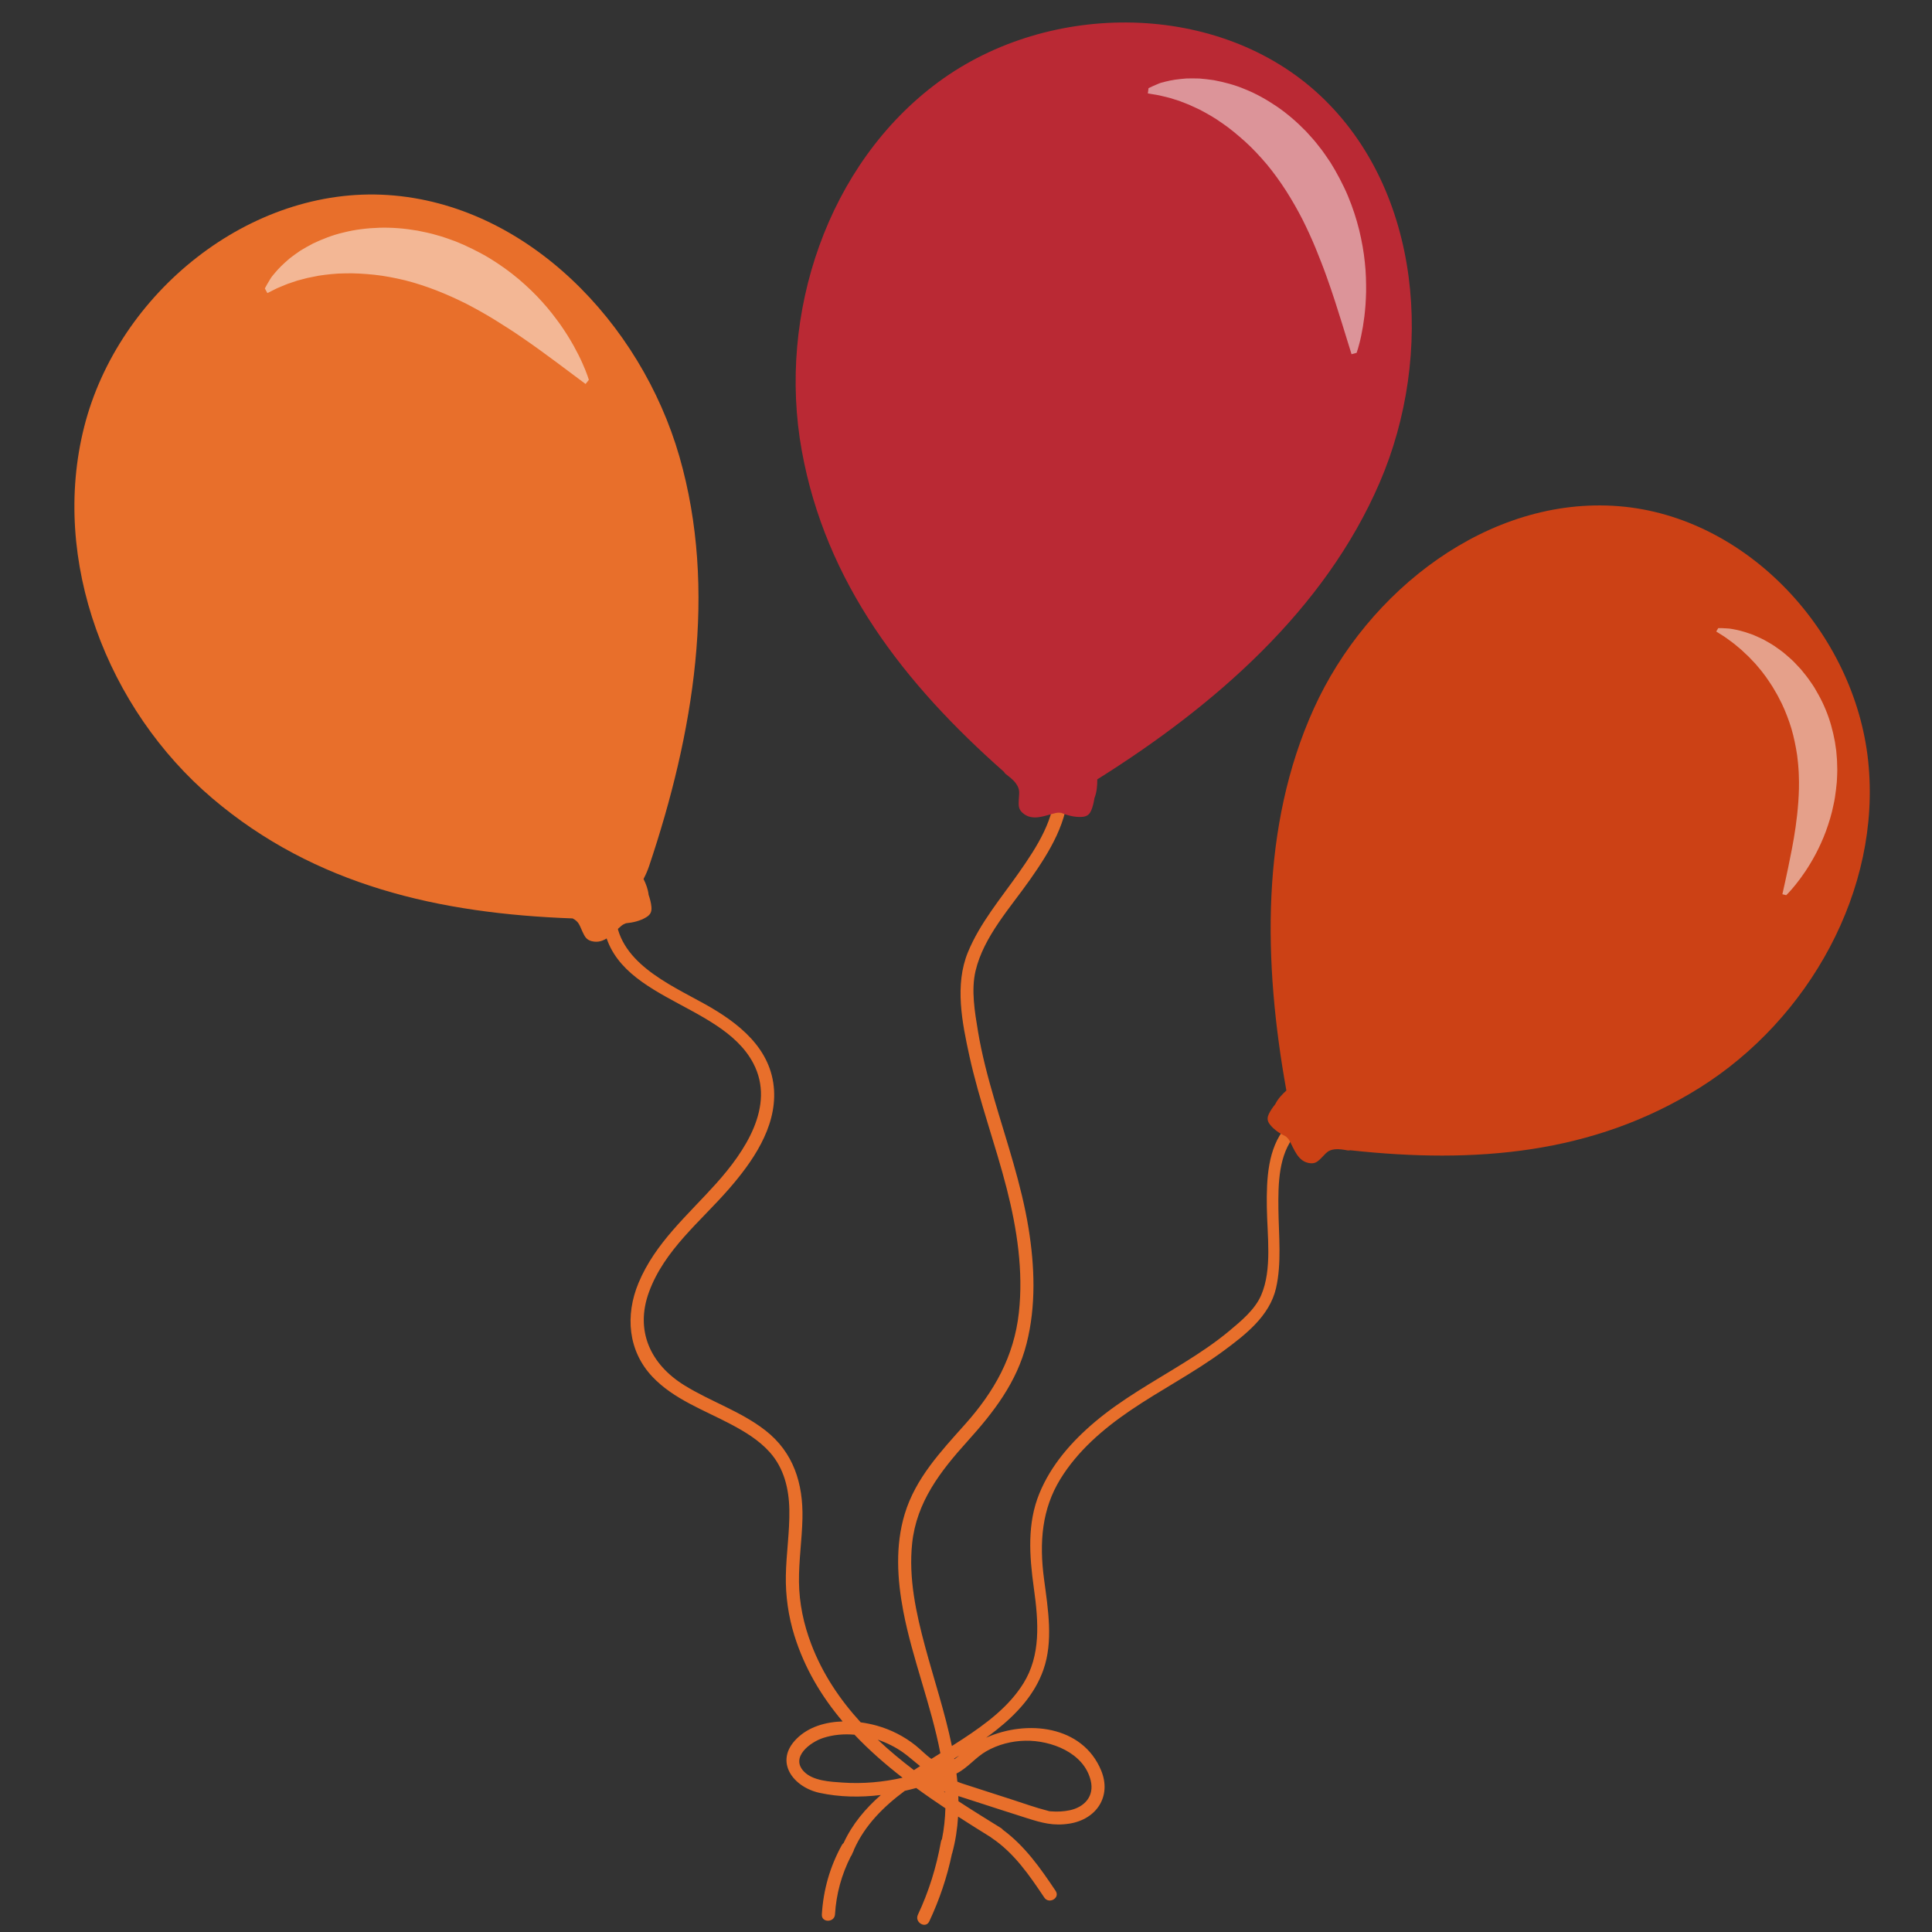<svg xmlns="http://www.w3.org/2000/svg" xmlns:xlink="http://www.w3.org/1999/xlink" width="900" zoomAndPan="magnify" viewBox="0 0 675 675" height="900" preserveAspectRatio="xMidYMid meet" version="1.0"><rect x="0" y="0" width="675" height="675" fill="#333333" stroke="none"/><defs><filter x="0%" y="0%" width="100%" height="100%" id="69645ce50e"><feColorMatrix values="0 0 0 0 1 0 0 0 0 1 0 0 0 0 1 0 0 0 1 0" color-interpolation-filters="sRGB"/></filter><mask id="e4cea36888"><g filter="url(#69645ce50e)"><rect x="-67.5" width="810" fill="#000000" y="-67.5" height="810" fill-opacity="0.498"/></g></mask><clipPath id="0106abf80e"><path d="M 0.043 53 L 114 53 L 114 109 L 0.043 109 Z M 0.043 53 " clip-rule="nonzero"/></clipPath><clipPath id="a416531894"><rect x="0" width="551" y="0" height="289"/></clipPath></defs><path fill="#e86f2b" d="M 449.117 393.859 C 442.945 401.238 442.473 411.785 442.605 421.68 C 442.738 431.77 444.512 443.453 440.641 452.477 C 438.473 457.539 433.668 461.492 429.539 464.945 C 424.586 469.09 419.148 472.699 413.617 476.148 C 403.055 482.734 392.035 488.77 382.594 496.738 C 374.426 503.629 367.207 511.805 363.109 521.848 C 358.891 532.188 359.586 543.266 361.215 554.926 C 362.887 566.867 363.625 578.363 357.566 588.113 C 352.465 596.324 344.5 602.223 336.422 607.539 C 335.152 608.375 333.867 609.199 332.57 610.02 C 330.145 598.258 326.262 586.625 323.203 575.254 C 320.059 563.566 317.402 551.395 318.684 539.227 C 320.203 524.777 328.555 514.027 337.98 503.582 C 347.18 493.383 355.215 483.012 358.66 469.445 C 362.008 456.277 361.508 442.457 359.352 429.137 C 356.855 413.75 351.75 399.004 347.395 384.082 C 345.113 376.266 343.02 368.371 341.688 360.332 C 340.578 353.633 339.242 345.902 340.844 339.176 C 343.695 327.188 353.031 317.082 359.934 307.234 C 366.699 297.582 373.406 286.805 373.234 274.602 C 373.191 271.645 368.594 271.637 368.637 274.602 C 368.797 285.953 362.242 295.957 355.961 304.914 C 349.691 313.859 342.363 322.488 338.172 332.684 C 333.477 344.094 336.141 357.316 338.695 368.969 C 342.148 384.695 347.789 399.824 351.766 415.414 C 355.344 429.441 357.566 444.102 355.977 458.582 C 354.289 473.961 347.352 486.207 337.203 497.586 C 328.711 507.109 319.883 516.438 316.094 528.941 C 312.742 540.016 313.465 551.77 315.605 562.996 C 318.707 579.285 325.352 595.84 328.547 612.551 C 327.5 613.203 326.457 613.859 325.41 614.516 C 323.449 613.172 321.773 611.34 319.941 609.871 C 315.922 606.652 311.246 604.27 306.285 602.891 C 304.523 602.402 302.645 602.016 300.711 601.754 C 293.418 593.793 287.371 584.801 283.398 574.34 C 280.777 567.441 279.238 560.164 279.145 552.773 C 279.051 545.34 280.191 537.965 280.359 530.543 C 280.637 518.332 277.258 507.438 267.406 499.758 C 258.82 493.062 248.285 489.684 239.094 483.992 C 227.285 476.684 221.777 464.957 226.754 451.379 C 232.137 436.703 244.629 426.895 254.578 415.492 C 262.832 406.035 271.203 394.078 270.434 380.898 C 269.578 366.316 258.016 357.348 246.219 350.781 C 233.641 343.781 215.289 335.898 215.074 318.98 C 215.035 316.023 210.438 316.016 210.477 318.98 C 210.859 349.242 251.477 349.145 263.199 371.516 C 271.043 386.496 260.094 402.445 250.305 413.395 C 240.387 424.492 228.93 434.176 223.074 448.266 C 218.406 459.492 219.367 471.941 227.938 481.008 C 235.348 488.852 245.941 492.629 255.281 497.566 C 260.238 500.188 265.16 503.152 268.934 507.371 C 273.938 512.973 275.652 520.168 275.781 527.523 C 275.918 535.203 274.688 542.828 274.559 550.5 C 274.434 557.574 275.434 564.648 277.539 571.41 C 281.094 582.852 287.016 592.707 294.395 601.43 C 288.406 601.613 282.488 603.316 278.316 607.48 C 270.297 615.48 277.168 624.41 286.344 626.387 C 293.34 627.898 300.594 628.008 307.746 627.141 C 302.379 631.859 297.789 637.266 294.738 643.914 C 294.5 644.094 294.281 644.34 294.105 644.66 C 289.957 652.195 287.652 660.293 287.137 668.879 C 286.961 671.832 291.559 671.773 291.734 668.832 C 292.164 661.664 294.035 654.922 297.262 648.566 C 297.391 648.426 297.508 648.262 297.594 648.051 C 297.68 647.824 297.781 647.605 297.875 647.379 C 297.953 647.234 298.02 647.086 298.102 646.941 C 298.227 646.707 298.297 646.48 298.348 646.254 C 302.18 637.656 308.66 631.23 316.117 625.68 C 317.461 625.379 318.793 625.047 320.117 624.688 C 323.453 627.133 326.863 629.488 330.301 631.777 C 330.199 635.367 329.828 638.961 329.102 642.559 C 328.93 642.801 328.801 643.098 328.738 643.465 C 327.164 652.32 324.52 660.832 320.695 668.977 C 319.449 671.641 323.41 673.977 324.668 671.297 C 328.223 663.723 330.879 655.871 332.582 647.707 C 332.621 647.609 332.664 647.52 332.695 647.41 C 333.84 643.164 334.477 638.918 334.734 634.676 C 338.535 637.137 342.352 639.523 346.129 641.863 C 346.219 641.941 346.301 642.023 346.406 642.09 C 354.305 647.359 359.652 655.191 364.852 662.961 C 366.488 665.41 370.473 663.109 368.82 660.641 C 363.535 652.738 358.09 644.957 350.395 639.293 C 350.23 639.07 350.016 638.863 349.738 638.691 C 344.824 635.652 339.824 632.551 334.863 629.316 C 334.855 628.715 334.836 628.109 334.816 627.508 C 336.156 627.938 337.496 628.363 338.836 628.797 C 345.465 630.938 352.086 633.105 358.727 635.203 C 363.996 636.867 368.039 638.039 373.734 637.117 C 383.043 635.609 388.449 627.641 384.734 618.602 C 378.223 602.77 358.707 600.758 344.531 607.117 C 345.727 606.262 346.895 605.387 348.031 604.492 C 355.152 598.867 361.504 592.09 364.559 583.332 C 368.004 573.441 366.215 562.535 364.766 551.707 C 363.031 538.766 364.059 527.184 370.457 516.766 C 376.48 506.957 385.367 499.277 394.922 492.781 C 405.539 485.562 417.137 479.605 427.441 471.996 C 435.074 466.359 443.566 459.82 445.812 450.066 C 447.82 441.352 446.773 431.758 446.652 422.59 C 446.531 413.406 446.727 403.422 452.473 396.559 C 453.961 394.77 450.613 392.07 449.117 393.859 Z M 329.789 620.719 C 329.789 620.73 329.789 620.738 329.789 620.746 C 329.762 620.738 329.734 620.73 329.703 620.723 C 329.734 620.723 329.762 620.719 329.789 620.719 Z M 321.453 617.035 C 320.73 617.5 320.016 617.973 319.305 618.445 C 314.898 615.094 310.652 611.57 306.668 607.809 C 309.832 608.883 312.82 610.379 315.43 612.211 C 317.445 613.629 319.414 615.441 321.453 617.035 Z M 294.348 622.789 C 290.098 622.496 284.059 622.242 280.871 618.93 C 276.031 613.898 283.125 608.668 287.555 607.215 C 291.043 606.07 294.801 605.742 298.543 606.07 C 303.68 611.492 309.363 616.457 315.348 621.102 C 308.488 622.633 301.484 623.289 294.348 622.789 Z M 329.727 625.914 C 329.895 625.957 330.059 626.004 330.223 626.051 C 330.227 626.117 330.23 626.184 330.23 626.254 C 330.062 626.141 329.895 626.027 329.727 625.914 Z M 358.211 608.172 C 367.227 608 378.73 612.348 381.078 622.109 C 382.383 627.527 378.938 631.34 373.797 632.457 C 371.664 632.918 369.328 633.031 367.16 632.844 C 366.281 632.766 367.086 632.898 365.832 632.578 C 361.758 631.539 357.758 630.086 353.758 628.797 C 347.895 626.914 342.039 625 336.176 623.121 C 335.707 622.973 335.125 622.734 334.48 622.469 C 334.391 621.52 334.285 620.574 334.172 619.625 C 334.266 619.574 334.359 619.543 334.457 619.492 C 338.234 617.492 340.91 613.938 344.645 611.816 C 348.762 609.473 353.488 608.262 358.211 608.172 Z M 333.434 614.641 C 333.422 614.562 333.406 614.484 333.395 614.402 C 333.973 614.043 334.555 613.684 335.133 613.324 C 334.574 613.797 334.012 614.246 333.434 614.641 Z M 333.434 614.641 " fill-opacity="1" fill-rule="nonzero"/><path fill="#e86f2b" d="M 226.609 312.613 C 226.41 310.727 225.73 308.902 224.836 307.098 C 225.582 305.68 226.242 304.188 226.777 302.598 C 242.25 256.535 250.809 206.152 237.355 159.461 C 223.902 112.766 183.988 71.324 135.5 68.137 C 87.352 64.973 41.309 102.289 29.43 149.059 C 17.551 195.828 37.434 247.676 74.199 278.93 C 109.984 309.348 153.449 319.199 200.078 320.879 C 202.336 322.066 202.484 323.359 203.5 325.512 C 204.27 327.137 204.812 328.297 206.605 328.793 C 211.238 330.07 214.195 325.867 217.109 323.445 C 217.566 323.066 218.105 322.793 218.684 322.57 C 221.281 322.324 223.746 321.703 225.734 320.492 C 227.246 319.574 227.746 318.594 227.594 316.844 C 227.477 315.48 227.094 314.051 226.609 312.613 Z M 226.609 312.613 " fill-opacity="1" fill-rule="nonzero"/><path fill="#ba2934" d="M 461.246 33.371 C 426.039 0.379 366.773 0.008 327.918 28.617 C 289.062 57.23 271.531 109.918 280.117 157.402 C 288.477 203.605 315.805 238.789 350.762 269.664 C 350.918 269.957 351.129 270.23 351.414 270.453 C 352.59 271.371 353.957 272.387 354.863 273.613 C 356.535 275.871 356.027 277.082 355.93 279.559 C 355.855 281.355 355.801 282.633 357.164 283.906 C 360.676 287.184 365.242 284.828 368.945 284.031 C 369.531 283.906 370.133 283.914 370.746 283.984 C 373.16 284.969 375.637 285.559 377.957 285.41 C 379.727 285.293 380.621 284.66 381.297 283.035 C 381.82 281.773 382.148 280.332 382.383 278.832 C 383.172 276.824 383.379 274.609 383.371 272.297 C 424.434 246.543 462.859 213.094 482.031 168.586 C 501.258 123.961 496.703 66.598 461.246 33.371 Z M 461.246 33.371 " fill-opacity="1" fill-rule="nonzero"/><path fill="#cc4115" d="M 652.711 265.992 C 648.035 221.141 610.488 180.418 565.531 176.852 C 520.262 173.258 477.758 206.203 459.02 247.566 C 440.328 288.82 441.391 336.422 449.434 381 C 447.828 382.453 446.426 383.988 445.539 385.797 C 444.648 386.902 443.859 388.035 443.316 389.191 C 442.621 390.68 442.746 391.699 443.777 392.992 C 445.133 394.691 447.098 396.031 449.301 397.078 C 449.734 397.457 450.121 397.871 450.402 398.352 C 452.18 401.414 453.426 406.055 457.902 406.418 C 459.637 406.559 460.488 405.715 461.68 404.535 C 463.332 402.906 463.848 401.793 466.461 401.527 C 467.879 401.383 469.441 401.688 470.812 401.922 C 471.145 401.98 471.469 401.953 471.77 401.875 C 515.098 406.605 556.609 403.355 593.797 380.055 C 632.008 356.113 657.391 310.848 652.711 265.992 Z M 652.711 265.992 " fill-opacity="1" fill-rule="nonzero"/><g mask="url(#e4cea36888)"><g transform="matrix(1, 0, 0, 1, 92, 26)"><g clip-path="url(#a416531894)"><g clip-path="url(#0106abf80e)"><path fill="#ffffff" d="M 113.211 105.141 C 113.027 104.637 112.805 104.016 112.516 103.316 C 112.238 102.602 111.898 101.809 111.5 100.934 C 110.727 99.168 109.699 97.113 108.438 94.832 C 107.824 93.672 107.082 92.535 106.34 91.281 C 105.59 90.035 104.711 88.816 103.832 87.492 C 101.988 84.938 99.926 82.199 97.484 79.523 C 95.078 76.816 92.297 74.141 89.242 71.539 C 86.164 68.949 82.75 66.48 79.055 64.227 C 75.559 62.098 70.648 59.719 67.422 58.441 L 66.945 58.254 L 66.742 58.18 L 65.523 57.746 L 63.895 57.168 C 62.816 56.758 61.699 56.469 60.598 56.152 C 58.402 55.477 56.141 55.043 53.918 54.586 C 49.43 53.809 44.934 53.438 40.562 53.566 C 36.184 53.711 31.965 54.223 28.035 55.227 C 24.109 56.121 20.504 57.602 17.34 59.086 C 15.766 59.938 14.285 60.727 12.934 61.578 C 11.602 62.523 10.352 63.352 9.242 64.246 C 8.152 65.211 7.148 66.051 6.281 66.926 C 5.402 67.793 4.59 68.691 3.934 69.484 C 3.605 69.879 3.297 70.254 3.008 70.609 C 2.707 70.961 2.543 71.32 2.328 71.641 C 1.922 72.281 1.594 72.852 1.328 73.316 C 1.055 73.773 0.871 74.16 0.734 74.402 C 0.602 74.652 0.535 74.781 0.535 74.781 L 1.414 76.398 C 1.414 76.398 1.852 76.18 2.668 75.773 C 3.484 75.387 4.68 74.703 6.207 74.117 C 6.977 73.812 7.789 73.418 8.738 73.09 C 9.688 72.77 10.719 72.426 11.816 72.055 C 12.934 71.762 14.129 71.449 15.383 71.117 C 16.656 70.859 17.992 70.574 19.391 70.316 C 22.211 69.902 25.281 69.527 28.555 69.508 C 31.816 69.402 35.266 69.648 38.812 69.996 C 42.363 70.379 45.992 71.086 49.637 71.961 C 53.254 72.891 56.926 74.094 60.422 75.445 C 64.086 76.879 67.477 78.414 70.879 80.113 C 74.234 81.848 77.48 83.668 80.559 85.551 C 83.617 87.469 86.582 89.316 89.324 91.195 C 92.078 93.047 94.637 94.875 96.992 96.578 C 101.68 100.008 105.59 102.895 108.297 104.953 C 111.027 106.988 112.586 108.152 112.586 108.152 L 113.734 106.715 C 113.734 106.715 113.691 106.578 113.602 106.309 C 113.516 106.047 113.398 105.633 113.211 105.141 Z M 113.211 105.141 " fill-opacity="1" fill-rule="nonzero"/></g><path fill="#ffffff" d="M 382.883 54.41 C 381.922 50.508 380.617 46.496 378.957 42.504 C 377.387 38.723 374.816 33.91 372.961 30.977 L 372.688 30.547 L 372.566 30.367 L 372.32 30.008 L 371.836 29.297 L 370.859 27.871 C 370.23 26.906 369.496 26.016 368.789 25.109 C 367.418 23.27 365.844 21.59 364.316 19.91 C 361.145 16.641 357.73 13.691 354.117 11.223 C 350.496 8.762 346.781 6.691 343.016 5.188 C 339.312 3.602 335.527 2.676 332.098 2.012 C 330.328 1.773 328.664 1.543 327.07 1.434 C 325.434 1.414 323.938 1.348 322.516 1.418 C 321.07 1.555 319.762 1.641 318.543 1.84 C 317.32 2.023 316.137 2.27 315.141 2.527 C 314.641 2.656 314.172 2.773 313.73 2.887 C 313.281 2.996 312.934 3.191 312.57 3.324 C 311.867 3.602 311.266 3.871 310.777 4.09 C 310.289 4.297 309.91 4.5 309.656 4.621 C 309.402 4.746 309.273 4.809 309.273 4.809 L 309.031 6.633 C 309.031 6.633 309.512 6.715 310.41 6.867 C 311.297 7.031 312.668 7.188 314.246 7.613 C 315.047 7.816 315.938 7.98 316.898 8.273 C 317.855 8.574 318.891 8.898 319.996 9.246 C 321.074 9.668 322.223 10.117 323.434 10.59 C 324.613 11.133 325.859 11.688 327.145 12.305 C 329.668 13.633 332.367 15.133 335.023 17.043 C 337.727 18.879 340.367 21.109 343.031 23.48 C 345.676 25.875 348.191 28.586 350.621 31.438 C 353 34.32 355.262 37.457 357.289 40.605 C 359.406 43.922 361.246 47.16 362.992 50.535 C 364.684 53.91 366.234 57.297 367.617 60.629 C 368.961 63.98 370.27 67.223 371.379 70.352 C 372.516 73.469 373.504 76.457 374.41 79.219 C 376.176 84.754 377.641 89.387 378.617 92.645 C 379.625 95.895 380.199 97.754 380.199 97.754 L 381.973 97.27 C 381.973 97.27 382.02 97.133 382.105 96.863 C 382.191 96.594 382.34 96.191 382.477 95.684 C 382.629 95.168 382.812 94.535 382.988 93.801 C 383.188 93.059 383.379 92.219 383.574 91.277 C 383.984 89.395 384.367 87.129 384.691 84.543 C 384.879 83.242 384.945 81.887 385.086 80.438 C 385.211 78.984 385.215 77.484 385.289 75.898 C 385.305 72.746 385.25 69.32 384.852 65.719 C 384.492 62.113 383.82 58.312 382.883 54.41 Z M 382.883 54.41 " fill-opacity="1" fill-rule="nonzero"/><path fill="#ffffff" d="M 549.871 241.598 L 549.828 240.074 L 549.793 239.332 L 549.746 238.727 C 549.676 237.922 549.629 237.109 549.543 236.301 L 549.074 233.117 C 548.363 229.258 547.328 225.465 545.84 221.918 C 545.109 220.141 544.285 218.418 543.367 216.781 C 542.902 215.965 542.441 215.156 541.984 214.352 C 541.52 213.551 540.957 212.812 540.449 212.059 C 539.934 211.309 539.41 210.578 538.848 209.879 C 538.309 209.172 537.75 208.484 537.18 207.824 C 536.59 207.176 535.988 206.551 535.406 205.934 C 534.82 205.32 534.262 204.703 533.613 204.168 C 532.355 203.078 531.195 201.988 529.91 201.098 C 529.281 200.652 528.664 200.211 528.055 199.777 C 527.426 199.375 526.82 198.973 526.191 198.621 C 525.574 198.27 524.969 197.926 524.375 197.586 C 523.762 197.285 523.176 196.977 522.578 196.719 C 521.398 196.18 520.301 195.676 519.188 195.336 C 517.059 194.566 515.023 194.086 513.398 193.797 C 512.582 193.617 511.895 193.582 511.266 193.547 C 510.648 193.496 510.113 193.477 509.68 193.465 C 508.805 193.438 508.324 193.449 508.324 193.449 L 507.617 194.633 C 507.617 194.633 507.961 194.852 508.602 195.258 C 509.23 195.68 510.23 196.234 511.352 197.059 C 511.914 197.469 512.535 197.926 513.215 198.422 C 513.898 198.898 514.574 199.531 515.332 200.141 C 515.703 200.457 516.098 200.766 516.484 201.113 C 516.859 201.469 517.242 201.832 517.641 202.211 C 518.039 202.582 518.449 202.961 518.867 203.352 C 519.262 203.766 519.668 204.191 520.082 204.621 C 520.492 205.055 520.914 205.5 521.344 205.953 C 521.742 206.426 522.152 206.914 522.566 207.406 C 523.426 208.367 524.195 209.457 525.016 210.551 C 525.836 211.645 526.562 212.855 527.355 214.047 C 528.047 215.309 528.875 216.523 529.52 217.871 C 530.949 220.492 532.113 223.355 533.156 226.305 C 534.195 229.262 534.922 232.367 535.488 235.492 L 535.875 237.812 L 536.152 240.23 C 536.262 241.043 536.285 241.809 536.348 242.594 C 536.41 243.375 536.465 244.152 536.473 244.945 C 536.613 248.086 536.5 251.195 536.289 254.195 C 535.859 260.195 534.984 265.785 534.066 270.547 C 533.145 275.312 532.312 279.285 531.695 282.059 C 531.078 284.836 530.727 286.426 530.727 286.426 L 532.066 286.762 C 532.066 286.762 532.414 286.426 533.008 285.789 C 533.598 285.148 534.445 284.211 535.422 282.977 C 536.418 281.754 537.539 280.234 538.742 278.453 C 539.938 276.664 541.188 274.602 542.422 272.273 C 543.641 269.941 544.84 267.348 545.91 264.484 C 546.949 261.617 547.938 258.508 548.598 255.148 C 549.004 253.484 549.219 251.734 549.449 249.969 C 549.547 249.074 549.641 248.176 549.738 247.273 C 549.816 246.363 549.824 245.441 549.871 244.516 C 549.883 244.047 549.914 243.602 549.906 243.109 Z M 549.871 241.598 " fill-opacity="1" fill-rule="nonzero"/></g></g></g></svg>